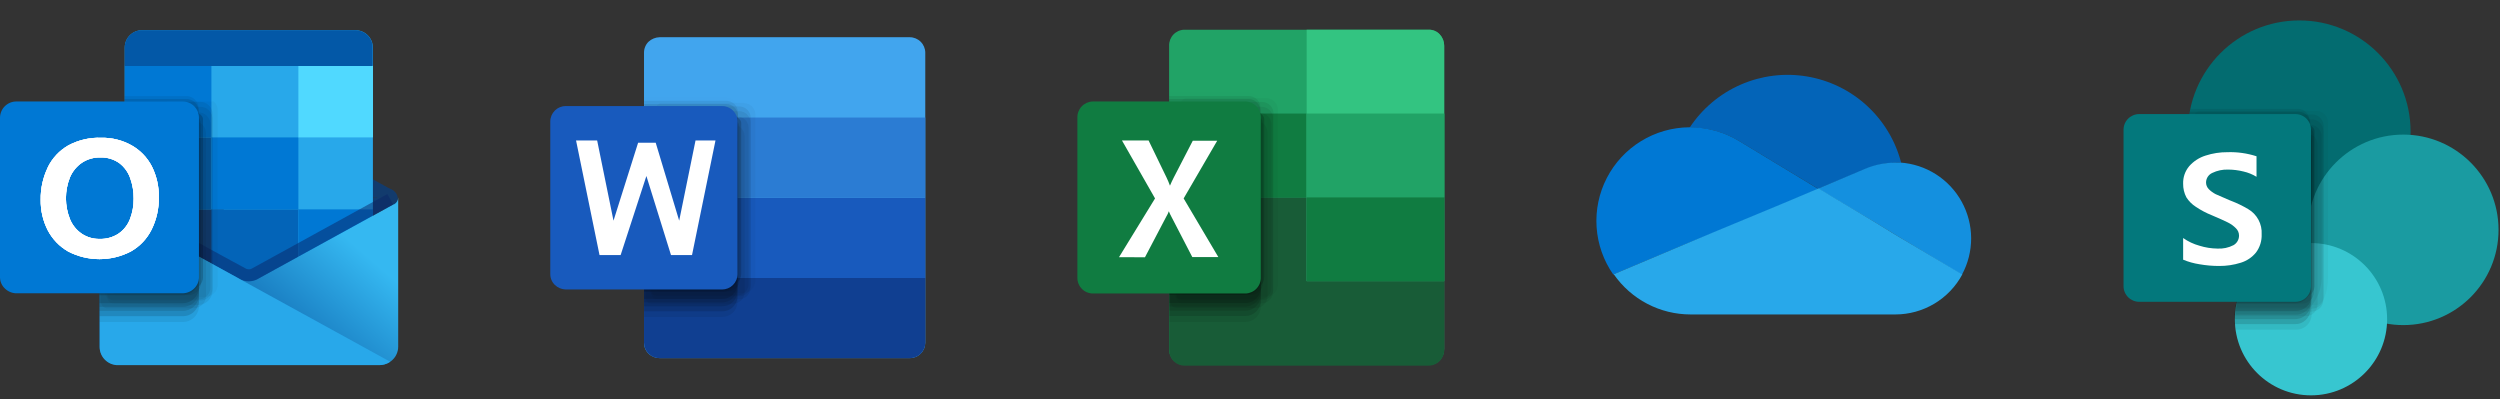 <svg width="263" height="42" viewBox="0 0 263 42" fill="none" xmlns="http://www.w3.org/2000/svg">
<rect x="0" y="0" width="263" height="42" fill="#333333" stroke="none"/>
<path d="M40.76 22.025C41.362 22.025 41.85 21.537 41.85 20.935C41.85 20.333 41.362 19.845 40.76 19.845C40.158 19.845 39.67 20.333 39.67 20.935C39.67 21.537 40.158 22.025 40.76 22.025Z" fill="#123B6D"/>
<path d="M11.34 22.075C12.063 22.075 12.65 21.488 12.65 20.765C12.65 20.041 12.063 19.455 11.34 19.455C10.616 19.455 10.03 20.041 10.03 20.765C10.03 21.488 10.616 22.075 11.34 22.075Z" fill="#123B6D"/>
<path d="M26.16 20.765H10.9V21.495L25.1 29.295L25.29 29.395C25.561 29.526 25.859 29.594 26.16 29.594C26.461 29.594 26.759 29.526 27.03 29.395L27.22 29.295L41.42 21.495V20.765H26.16Z" fill="#123B6D"/>
<path d="M26.16 20.765H10.9V20.035L25.1 12.235L25.29 12.135C25.561 12.004 25.859 11.936 26.16 11.936C26.461 11.936 26.759 12.004 27.03 12.135L27.22 12.235L41.36 20.045V20.765H26.16Z" fill="#123B6D"/>
<path d="M37.39 3.175H14.96C13.944 3.175 13.12 3.999 13.12 5.015V33.945C13.12 34.961 13.944 35.785 14.96 35.785H37.39C38.406 35.785 39.23 34.961 39.23 33.945V5.015C39.23 3.999 38.406 3.175 37.39 3.175Z" fill="#28A8EA"/>
<path d="M13.12 22.025H23.54V29.885H13.12V22.025Z" fill="#14447D"/>
<path d="M22.24 22.025H31.39V29.885H22.24V22.025Z" fill="#0364B8"/>
<path d="M13.12 14.455H22.24V22.025H13.12V14.455Z" fill="#0664B2"/>
<path d="M31.39 22.025H39.24V29.885H31.39V22.025ZM22.24 14.455H31.39V22.025H22.24V14.455ZM13.12 6.895H22.24V14.455H13.12V6.895Z" fill="#0078D4"/>
<path d="M31.39 6.895H39.24V14.455H31.39V6.895Z" fill="#50D9FF"/>
<path d="M14.96 3.175H37.36C37.844 3.176 38.309 3.362 38.66 3.695C38.829 3.857 38.964 4.051 39.057 4.265C39.149 4.48 39.198 4.711 39.2 4.945V6.945H13.12V4.945C13.131 4.467 13.33 4.012 13.675 3.68C14.02 3.349 14.482 3.167 14.96 3.175Z" fill="#0358A7"/>
<path d="M41.42 21.495L27.22 29.285C27.16 29.328 27.097 29.364 27.03 29.395C26.759 29.526 26.462 29.594 26.16 29.594C25.859 29.594 25.561 29.526 25.29 29.395C25.224 29.364 25.16 29.328 25.1 29.285L10.92 21.495C10.79 21.423 10.681 21.317 10.605 21.189C10.529 21.061 10.49 20.914 10.49 20.765V36.495C10.494 36.752 10.549 37.005 10.652 37.239C10.756 37.474 10.905 37.686 11.091 37.862C11.278 38.038 11.498 38.175 11.738 38.265C11.978 38.355 12.234 38.396 12.49 38.385H39.89C40.147 38.396 40.402 38.355 40.643 38.265C40.883 38.175 41.103 38.038 41.289 37.862C41.476 37.686 41.625 37.474 41.728 37.239C41.831 37.005 41.886 36.752 41.89 36.495V20.765C41.891 20.914 41.851 21.061 41.775 21.189C41.7 21.317 41.591 21.423 41.46 21.495H41.42Z" fill="url(#paint0_linear_113_653)"/>
<path opacity="0.5" d="M26.16 29.595C25.859 29.595 25.561 29.526 25.29 29.395L10.99 21.545L11.63 20.445C11.63 20.445 25.63 28.165 25.9 28.275C25.987 28.312 26.081 28.331 26.175 28.331C26.27 28.331 26.363 28.312 26.45 28.275L40.75 20.415L41.36 21.495L27.03 29.395C26.759 29.526 26.462 29.595 26.16 29.595Z" fill="#0A2767"/>
<path d="M12.43 38.415H39.89C40.304 38.414 40.708 38.288 41.05 38.055L25.29 29.395C25.223 29.364 25.16 29.328 25.1 29.285L10.92 21.495L10.48 21.255V36.495C10.48 36.75 10.531 37.002 10.629 37.237C10.727 37.472 10.871 37.685 11.053 37.863C11.234 38.042 11.45 38.183 11.686 38.278C11.922 38.372 12.175 38.419 12.43 38.415Z" fill="#28A8EA"/>
<g opacity="0.67">
<path opacity="0.05" d="M22.49 10.675H11.9C11.849 10.76 11.822 10.856 11.82 10.955V30.585C11.825 30.757 11.897 30.919 12.02 31.039C12.143 31.158 12.308 31.225 12.48 31.225H21.59C21.759 31.228 21.927 31.197 22.085 31.134C22.243 31.072 22.386 30.979 22.508 30.861C22.63 30.744 22.727 30.603 22.794 30.447C22.861 30.292 22.897 30.124 22.9 29.955V11.585C22.899 11.413 22.862 11.243 22.791 11.087C22.721 10.93 22.618 10.79 22.49 10.675Z" fill="black"/>
<path opacity="0.1" d="M19.19 13.635H10.47V33.875H19.19C19.637 33.889 20.071 33.725 20.397 33.419C20.723 33.114 20.915 32.692 20.93 32.245V15.245C20.909 14.802 20.715 14.385 20.39 14.084C20.064 13.783 19.634 13.621 19.19 13.635Z" fill="black"/>
<path opacity="0.2" d="M19.19 12.495H10.47V32.705H19.19C19.635 32.719 20.067 32.556 20.393 32.253C20.719 31.949 20.912 31.53 20.93 31.085V14.085C20.904 13.646 20.708 13.234 20.383 12.937C20.058 12.64 19.63 12.481 19.19 12.495Z" fill="black"/>
<path opacity="0.1" d="M21.07 10.715H11.96C11.789 10.712 11.624 10.777 11.501 10.895C11.377 11.013 11.305 11.174 11.3 11.345V30.985C11.305 31.156 11.377 31.317 11.501 31.435C11.624 31.553 11.789 31.618 11.96 31.615H21.07C21.407 31.615 21.73 31.483 21.971 31.248C22.213 31.012 22.352 30.692 22.36 30.355V11.975C22.352 11.638 22.213 11.318 21.971 11.082C21.73 10.847 21.407 10.715 21.07 10.715Z" fill="black"/>
<path opacity="0.1" d="M21.05 11.235H11.94C11.769 11.232 11.604 11.297 11.481 11.415C11.357 11.533 11.285 11.694 11.28 11.865V31.305C11.285 31.476 11.357 31.637 11.481 31.755C11.604 31.873 11.769 31.938 11.94 31.935L20.94 32.085C21.304 32.054 21.646 31.895 21.906 31.638C22.165 31.38 22.326 31.039 22.36 30.675V12.495C22.352 12.155 22.21 11.831 21.964 11.595C21.719 11.359 21.39 11.23 21.05 11.235Z" fill="black"/>
<path opacity="0.01" d="M10.47 10.675V26.235H10.36V28.815C10.361 28.899 10.379 28.982 10.412 29.059C10.446 29.136 10.494 29.206 10.554 29.265C10.615 29.323 10.686 29.369 10.764 29.4C10.842 29.431 10.926 29.446 11.01 29.445L18.25 28.165C18.97 28.165 20.91 27.565 20.91 26.865V11.015C20.902 10.899 20.878 10.785 20.84 10.675H10.47Z" fill="black"/>
<path opacity="0.2" d="M19.19 13.025H10.47V33.265H19.19C19.637 33.279 20.071 33.115 20.397 32.809C20.723 32.504 20.915 32.082 20.93 31.635V14.635C20.909 14.192 20.715 13.775 20.39 13.474C20.064 13.173 19.634 13.011 19.19 13.025Z" fill="black"/>
<path opacity="0.3" d="M19.19 11.245H10.47V31.065H19.19C19.636 31.076 20.068 30.911 20.394 30.606C20.719 30.301 20.912 29.881 20.93 29.435V12.875C20.912 12.429 20.719 12.009 20.394 11.704C20.068 11.399 19.636 11.234 19.19 11.245Z" fill="black"/>
<path opacity="0.3" d="M19.19 11.245H10.47V30.965H19.19C19.637 30.979 20.071 30.815 20.397 30.509C20.723 30.204 20.915 29.782 20.93 29.335V12.875C20.912 12.429 20.719 12.009 20.394 11.704C20.068 11.399 19.636 11.234 19.19 11.245Z" fill="black"/>
<path opacity="0.3" d="M19.19 11.655H10.47V31.895H19.19C19.636 31.906 20.068 31.741 20.394 31.436C20.719 31.131 20.912 30.711 20.93 30.265V13.265C20.909 12.822 20.715 12.405 20.39 12.104C20.064 11.803 19.634 11.641 19.19 11.655Z" fill="black"/>
<path opacity="0.2" d="M19.19 12.035H10.47V32.275H19.19C19.637 32.288 20.071 32.125 20.397 31.819C20.723 31.514 20.915 31.092 20.93 30.645V13.645C20.909 13.202 20.715 12.785 20.39 12.484C20.064 12.183 19.634 12.021 19.19 12.035Z" fill="black"/>
<path opacity="0.1" d="M20.83 11.815H11.72C11.636 11.814 11.552 11.829 11.474 11.86C11.396 11.891 11.325 11.937 11.264 11.995C11.204 12.054 11.156 12.124 11.122 12.201C11.089 12.278 11.071 12.361 11.07 12.445V30.885C11.071 30.969 11.089 31.052 11.122 31.129C11.156 31.206 11.204 31.276 11.264 31.335C11.325 31.393 11.396 31.439 11.474 31.47C11.552 31.501 11.636 31.516 11.72 31.515H20.83C20.999 31.519 21.167 31.489 21.324 31.428C21.482 31.367 21.625 31.275 21.747 31.158C21.869 31.041 21.966 30.901 22.034 30.746C22.101 30.591 22.137 30.424 22.14 30.255V13.075C22.132 12.735 21.99 12.411 21.744 12.175C21.499 11.939 21.17 11.81 20.83 11.815Z" fill="black"/>
<path opacity="0.2" d="M19.83 11.815H10.71C10.628 11.816 10.546 11.833 10.47 11.865V31.055C10.55 31.07 10.631 31.07 10.71 31.055H19.83C19.998 31.058 20.165 31.027 20.322 30.965C20.478 30.903 20.62 30.811 20.741 30.694C20.862 30.577 20.958 30.438 21.025 30.283C21.092 30.129 21.128 29.963 21.13 29.795V13.075C21.128 12.907 21.092 12.741 21.025 12.587C20.958 12.432 20.862 12.293 20.741 12.176C20.62 12.059 20.478 11.967 20.322 11.905C20.165 11.843 19.998 11.812 19.83 11.815Z" fill="black"/>
<path opacity="0.3" d="M17.54 10.725H10.9C10.816 10.724 10.732 10.739 10.654 10.77C10.576 10.801 10.505 10.847 10.444 10.905C10.384 10.964 10.336 11.034 10.303 11.111C10.269 11.188 10.251 11.271 10.25 11.355V29.795C10.251 29.879 10.269 29.962 10.303 30.039C10.336 30.116 10.384 30.186 10.444 30.245C10.505 30.303 10.576 30.349 10.654 30.38C10.732 30.411 10.816 30.426 10.9 30.425H20.02C20.191 30.433 20.363 30.407 20.524 30.347C20.685 30.288 20.832 30.197 20.957 30.079C21.082 29.961 21.182 29.82 21.251 29.663C21.32 29.506 21.358 29.337 21.36 29.165V12.545C21.36 11.795 19.59 11.385 19.36 11.165C18.797 10.876 18.173 10.726 17.54 10.725Z" fill="black"/>
<path opacity="0.1" d="M20.36 12.725H11.28C11.196 12.724 11.112 12.739 11.034 12.77C10.956 12.801 10.885 12.847 10.824 12.905C10.764 12.964 10.716 13.034 10.682 13.111C10.649 13.188 10.631 13.271 10.63 13.355V31.795C10.631 31.879 10.649 31.962 10.682 32.039C10.716 32.116 10.764 32.186 10.824 32.245C10.885 32.303 10.956 32.349 11.034 32.38C11.112 32.411 11.196 32.426 11.28 32.425H20.36C20.7 32.43 21.029 32.301 21.274 32.065C21.52 31.829 21.662 31.505 21.67 31.165V13.985C21.662 13.645 21.52 13.321 21.274 13.085C21.029 12.849 20.7 12.72 20.36 12.725Z" fill="black"/>
<path opacity="0.1" d="M19.58 10.105H13.08V15.715H10.47V26.585H10.36V29.175C10.361 29.259 10.379 29.342 10.412 29.419C10.446 29.496 10.494 29.566 10.554 29.625C10.615 29.683 10.686 29.729 10.764 29.76C10.842 29.791 10.926 29.806 11.01 29.805L18.23 28.495C18.95 28.495 20.89 27.885 20.89 27.195V11.365C20.882 11.025 20.74 10.701 20.494 10.465C20.249 10.229 19.92 10.1 19.58 10.105Z" fill="black"/>
<path opacity="0.15" d="M19.58 10.415H13.08V15.715H10.47V26.905H10.36V29.495C10.361 29.579 10.379 29.662 10.412 29.739C10.446 29.816 10.494 29.886 10.554 29.945C10.615 30.003 10.686 30.049 10.764 30.08C10.842 30.111 10.926 30.126 11.01 30.125L18.25 28.845C18.97 28.845 20.91 28.245 20.91 27.545V11.685C20.907 11.514 20.871 11.345 20.802 11.188C20.734 11.031 20.635 10.89 20.511 10.771C20.387 10.653 20.241 10.561 20.081 10.5C19.921 10.438 19.751 10.41 19.58 10.415Z" fill="black"/>
</g>
<path d="M1.75 10.675H19.19C19.415 10.671 19.638 10.711 19.847 10.794C20.056 10.876 20.246 10.999 20.408 11.155C20.57 11.311 20.699 11.497 20.788 11.703C20.878 11.909 20.926 12.13 20.93 12.355V29.175C20.93 29.396 20.885 29.615 20.797 29.818C20.709 30.021 20.581 30.204 20.42 30.355C20.09 30.675 19.649 30.854 19.19 30.855H1.75C1.29 30.856 0.848 30.677 0.52 30.355C0.358 30.204 0.228 30.021 0.138 29.819C0.049 29.616 0.002 29.397 0 29.175V12.355C0.011 11.901 0.2 11.469 0.528 11.154C0.856 10.839 1.296 10.667 1.75 10.675Z" fill="#0078D4"/>
<path d="M5.02 17.615C5.494 16.642 6.25 15.833 7.19 15.295C8.252 14.727 9.446 14.451 10.65 14.495C11.769 14.471 12.874 14.747 13.85 15.295C14.755 15.808 15.491 16.572 15.97 17.495C16.476 18.506 16.73 19.625 16.71 20.755C16.73 21.937 16.466 23.107 15.94 24.165C15.458 25.129 14.699 25.926 13.76 26.455C12.742 26.984 11.612 27.259 10.465 27.259C9.318 27.259 8.188 26.984 7.17 26.455C6.26 25.934 5.517 25.164 5.03 24.235C4.519 23.24 4.262 22.134 4.28 21.015C4.26 19.846 4.513 18.689 5.02 17.635V17.615ZM7.36 23.055C7.611 23.669 8.034 24.197 8.58 24.575C9.142 24.957 9.81 25.153 10.49 25.135C11.2 25.159 11.899 24.96 12.49 24.565C13.031 24.186 13.445 23.653 13.68 23.035C13.94 22.355 14.069 21.633 14.06 20.905C14.07 20.169 13.948 19.438 13.7 18.745C13.483 18.118 13.087 17.568 12.56 17.165C11.977 16.751 11.274 16.54 10.56 16.565C9.868 16.545 9.186 16.741 8.61 17.125C8.056 17.506 7.623 18.037 7.36 18.655C6.795 20.067 6.795 21.643 7.36 23.055Z" fill="white"/>
<path opacity="0.4" d="M5.02 17.615C5.494 16.642 6.25 15.833 7.19 15.295C8.252 14.727 9.446 14.451 10.65 14.495C11.769 14.471 12.874 14.747 13.85 15.295C14.755 15.808 15.491 16.572 15.97 17.495C16.476 18.506 16.73 19.625 16.71 20.755C16.73 21.937 16.466 23.107 15.94 24.165C15.458 25.129 14.699 25.926 13.76 26.455C12.742 26.984 11.612 27.259 10.465 27.259C9.318 27.259 8.188 26.984 7.17 26.455C6.26 25.934 5.517 25.164 5.03 24.235C4.519 23.24 4.262 22.134 4.28 21.015C4.26 19.846 4.513 18.689 5.02 17.635V17.615ZM7.36 23.055C7.611 23.669 8.034 24.197 8.58 24.575C9.142 24.957 9.81 25.153 10.49 25.135C11.2 25.159 11.899 24.96 12.49 24.565C13.031 24.186 13.445 23.653 13.68 23.035C13.94 22.355 14.069 21.633 14.06 20.905C14.07 20.169 13.948 19.438 13.7 18.745C13.483 18.118 13.087 17.568 12.56 17.165C11.977 16.751 11.274 16.54 10.56 16.565C9.868 16.545 9.186 16.741 8.61 17.125C8.056 17.506 7.623 18.037 7.36 18.655C6.795 20.067 6.795 21.643 7.36 23.055Z" fill="white"/>
<path d="M5.02 17.615C5.494 16.642 6.25 15.833 7.19 15.295C8.252 14.727 9.446 14.451 10.65 14.495C11.769 14.471 12.874 14.747 13.85 15.295C14.755 15.808 15.491 16.572 15.97 17.495C16.476 18.506 16.73 19.625 16.71 20.755C16.73 21.937 16.466 23.107 15.94 24.165C15.458 25.129 14.699 25.926 13.76 26.455C12.742 26.984 11.612 27.259 10.465 27.259C9.318 27.259 8.188 26.984 7.17 26.455C6.26 25.934 5.517 25.164 5.03 24.235C4.519 23.24 4.262 22.134 4.28 21.015C4.26 19.846 4.513 18.689 5.02 17.635V17.615ZM7.36 23.055C7.611 23.669 8.034 24.197 8.58 24.575C9.142 24.957 9.81 25.153 10.49 25.135C11.2 25.159 11.899 24.96 12.49 24.565C13.031 24.186 13.445 23.653 13.68 23.035C13.94 22.355 14.069 21.633 14.06 20.905C14.07 20.169 13.948 19.438 13.7 18.745C13.483 18.118 13.087 17.568 12.56 17.165C11.977 16.751 11.274 16.54 10.56 16.565C9.868 16.545 9.186 16.741 8.61 17.125C8.056 17.506 7.623 18.037 7.36 18.655C6.795 20.067 6.795 21.643 7.36 23.055Z" fill="url(#paint1_linear_113_653)"/>
<path d="M5.02 17.615C5.494 16.642 6.25 15.833 7.19 15.295C8.252 14.727 9.446 14.451 10.65 14.495C11.769 14.471 12.874 14.747 13.85 15.295C14.755 15.808 15.491 16.572 15.97 17.495C16.476 18.506 16.73 19.625 16.71 20.755C16.73 21.937 16.466 23.107 15.94 24.165C15.458 25.129 14.699 25.926 13.76 26.455C12.742 26.984 11.612 27.259 10.465 27.259C9.318 27.259 8.188 26.984 7.17 26.455C6.26 25.934 5.517 25.164 5.03 24.235C4.519 23.24 4.262 22.134 4.28 21.015C4.26 19.846 4.513 18.689 5.02 17.635V17.615ZM7.36 23.055C7.611 23.669 8.034 24.197 8.58 24.575C9.142 24.957 9.81 25.153 10.49 25.135C11.2 25.159 11.899 24.96 12.49 24.565C13.031 24.186 13.445 23.653 13.68 23.035C13.94 22.355 14.069 21.633 14.06 20.905C14.07 20.169 13.948 19.438 13.7 18.745C13.483 18.118 13.087 17.568 12.56 17.165C11.977 16.751 11.274 16.54 10.56 16.565C9.868 16.545 9.186 16.741 8.61 17.125C8.056 17.506 7.623 18.037 7.36 18.655C6.795 20.067 6.795 21.643 7.36 23.055Z" fill="url(#paint2_linear_113_653)"/>
<path d="M69.4 3.915H95.69C96.123 3.912 96.54 4.081 96.849 4.385C97.158 4.688 97.335 5.102 97.34 5.535V36.065C97.337 36.279 97.293 36.49 97.208 36.687C97.124 36.884 97.002 37.062 96.849 37.212C96.695 37.361 96.514 37.479 96.315 37.559C96.117 37.638 95.904 37.678 95.69 37.675H69.4C68.964 37.674 68.545 37.506 68.23 37.205C68.077 37.057 67.956 36.88 67.874 36.684C67.791 36.488 67.749 36.278 67.75 36.065V5.535C67.749 5.321 67.791 5.109 67.874 4.911C67.956 4.714 68.077 4.535 68.23 4.385C68.551 4.092 68.966 3.925 69.4 3.915Z" fill="#41A5EE"/>
<path d="M97.34 29.245H67.75V36.065C67.753 36.279 67.797 36.49 67.882 36.687C67.966 36.884 68.088 37.062 68.242 37.212C68.395 37.361 68.576 37.479 68.775 37.559C68.974 37.638 69.186 37.678 69.4 37.675H95.69C95.904 37.678 96.117 37.638 96.315 37.559C96.514 37.479 96.695 37.361 96.849 37.212C97.002 37.062 97.124 36.884 97.208 36.687C97.293 36.49 97.337 36.279 97.34 36.065V29.245Z" fill="#103F91"/>
<path d="M67.75 20.805H97.34V29.245H67.75V20.805Z" fill="#185ABD"/>
<path d="M67.75 12.365H97.34V20.805H67.75V12.365Z" fill="#2B7CD3"/>
<g opacity="0.67">
<path opacity="0.05" d="M78.24 10.815H69.66C69.58 10.814 69.5 10.828 69.426 10.858C69.351 10.887 69.283 10.931 69.226 10.986C69.168 11.042 69.122 11.109 69.09 11.182C69.058 11.256 69.041 11.335 69.04 11.415V30.205C69.048 30.365 69.116 30.516 69.231 30.628C69.346 30.739 69.5 30.803 69.66 30.805H78.24C78.562 30.805 78.871 30.678 79.099 30.451C79.328 30.224 79.457 29.917 79.46 29.595V12.065C79.461 11.905 79.431 11.746 79.37 11.598C79.309 11.45 79.219 11.316 79.105 11.203C78.991 11.09 78.856 11.001 78.708 10.941C78.559 10.882 78.4 10.852 78.24 10.855V10.815Z" fill="black"/>
<path opacity="0.1" d="M75.95 13.985H67.75V33.345H75.95C76.374 33.353 76.783 33.194 77.09 32.902C77.397 32.61 77.577 32.209 77.59 31.785V15.495C77.567 15.079 77.382 14.689 77.076 14.407C76.77 14.125 76.366 13.974 75.95 13.985Z" fill="black"/>
<path opacity="0.2" d="M75.95 12.875H67.75V32.225H75.95C76.374 32.233 76.783 32.074 77.09 31.782C77.397 31.49 77.577 31.088 77.59 30.665V14.425C77.577 14.002 77.397 13.602 77.09 13.312C76.782 13.021 76.373 12.864 75.95 12.875Z" fill="black"/>
<path opacity="0.1" d="M77.75 11.195H69.17C69.09 11.194 69.011 11.208 68.937 11.238C68.863 11.267 68.796 11.311 68.739 11.367C68.683 11.423 68.638 11.49 68.607 11.563C68.576 11.636 68.56 11.715 68.56 11.795V30.575C68.56 30.655 68.576 30.733 68.607 30.807C68.638 30.88 68.683 30.947 68.739 31.003C68.796 31.059 68.863 31.103 68.937 31.132C69.011 31.162 69.09 31.176 69.17 31.175H77.75C78.072 31.178 78.382 31.053 78.612 30.828C78.843 30.604 78.975 30.297 78.98 29.975V12.395C78.975 12.073 78.843 11.766 78.612 11.542C78.382 11.317 78.072 11.192 77.75 11.195Z" fill="black"/>
<path opacity="0.1" d="M77.72 11.695H69.15C69.07 11.694 68.991 11.708 68.916 11.738C68.841 11.767 68.774 11.811 68.716 11.867C68.658 11.922 68.612 11.989 68.581 12.062C68.549 12.136 68.532 12.215 68.53 12.295V30.885C68.53 30.965 68.546 31.045 68.578 31.119C68.609 31.193 68.655 31.261 68.713 31.317C68.771 31.372 68.839 31.416 68.915 31.445C68.99 31.474 69.07 31.488 69.15 31.485H77.72C77.881 31.489 78.041 31.461 78.19 31.402C78.34 31.344 78.476 31.256 78.592 31.145C78.707 31.033 78.799 30.9 78.862 30.752C78.926 30.604 78.959 30.446 78.96 30.285V12.895C78.958 12.735 78.924 12.577 78.86 12.43C78.796 12.283 78.704 12.149 78.589 12.038C78.474 11.927 78.338 11.839 78.189 11.78C78.04 11.721 77.88 11.692 77.72 11.695Z" fill="black"/>
<path opacity="0.01" d="M76.34 10.275H67.77V26.065H67.65V28.535C67.65 28.615 67.666 28.693 67.697 28.767C67.727 28.84 67.772 28.907 67.829 28.963C67.886 29.019 67.953 29.063 68.027 29.092C68.101 29.122 68.18 29.136 68.26 29.135L75.12 27.905C75.8 27.905 77.63 27.335 77.63 26.665V11.475C77.629 11.313 77.595 11.154 77.531 11.006C77.467 10.857 77.374 10.723 77.258 10.611C77.141 10.5 77.004 10.412 76.853 10.354C76.702 10.297 76.541 10.27 76.38 10.275H76.34Z" fill="black"/>
<path opacity="0.2" d="M75.95 13.405H67.75V32.755H75.95C76.373 32.766 76.782 32.609 77.09 32.318C77.397 32.028 77.577 31.628 77.59 31.205V14.955C77.577 14.532 77.397 14.132 77.09 13.842C76.782 13.551 76.373 13.394 75.95 13.405Z" fill="black"/>
<path opacity="0.3" d="M75.95 11.705H67.75V30.705H75.95C76.168 30.713 76.386 30.677 76.59 30.597C76.794 30.518 76.98 30.398 77.135 30.244C77.291 30.091 77.413 29.907 77.495 29.704C77.576 29.501 77.616 29.284 77.61 29.065V13.255C77.604 13.044 77.555 12.836 77.468 12.644C77.381 12.452 77.257 12.278 77.103 12.134C76.948 11.99 76.767 11.878 76.569 11.804C76.371 11.731 76.161 11.697 75.95 11.705Z" fill="black"/>
<path opacity="0.3" d="M75.95 11.705H67.75V30.575H75.95C76.369 30.589 76.776 30.439 77.086 30.157C77.396 29.875 77.584 29.483 77.61 29.065V13.255C77.604 13.044 77.555 12.836 77.468 12.644C77.381 12.452 77.257 12.278 77.103 12.134C76.948 11.99 76.767 11.878 76.569 11.804C76.371 11.731 76.161 11.697 75.95 11.705Z" fill="black"/>
<path opacity="0.3" d="M75.95 12.065H67.75V31.445H75.95C76.373 31.456 76.782 31.299 77.09 31.008C77.397 30.718 77.577 30.318 77.59 29.895V13.645C77.587 13.433 77.543 13.224 77.459 13.03C77.375 12.835 77.253 12.659 77.1 12.512C76.948 12.365 76.767 12.25 76.57 12.173C76.373 12.096 76.162 12.06 75.95 12.065Z" fill="black"/>
<path opacity="0.2" d="M75.95 12.455H67.75V31.815H75.95C76.374 31.823 76.783 31.664 77.09 31.372C77.397 31.08 77.577 30.678 77.59 30.255V14.065C77.591 13.851 77.55 13.638 77.467 13.44C77.385 13.242 77.264 13.063 77.111 12.913C76.958 12.762 76.776 12.645 76.577 12.566C76.377 12.487 76.164 12.45 75.95 12.455Z" fill="black"/>
<path opacity="0.1" d="M77.53 12.245H68.95C68.87 12.244 68.79 12.258 68.716 12.287C68.641 12.317 68.573 12.361 68.516 12.416C68.458 12.472 68.412 12.539 68.38 12.612C68.348 12.686 68.331 12.765 68.33 12.845V30.485C68.331 30.565 68.348 30.644 68.38 30.718C68.412 30.791 68.458 30.858 68.516 30.913C68.573 30.969 68.641 31.013 68.716 31.042C68.79 31.072 68.87 31.086 68.95 31.085H77.53C77.69 31.086 77.848 31.056 77.996 30.996C78.144 30.936 78.279 30.847 78.392 30.734C78.506 30.622 78.596 30.488 78.657 30.34C78.718 30.193 78.75 30.035 78.75 29.875V13.455C78.747 13.133 78.618 12.825 78.389 12.599C78.161 12.372 77.852 12.245 77.53 12.245Z" fill="black"/>
<path opacity="0.2" d="M76.57 12.245H68C67.924 12.23 67.846 12.23 67.77 12.245V30.665C67.846 30.675 67.924 30.675 68 30.665H76.57C76.73 30.666 76.889 30.636 77.038 30.576C77.186 30.516 77.321 30.427 77.436 30.315C77.55 30.202 77.641 30.069 77.703 29.921C77.766 29.774 77.799 29.615 77.8 29.455V13.455C77.799 13.295 77.766 13.136 77.703 12.989C77.641 12.841 77.55 12.708 77.436 12.595C77.321 12.483 77.186 12.394 77.038 12.334C76.889 12.274 76.73 12.244 76.57 12.245Z" fill="black"/>
<path opacity="0.3" d="M74.41 11.205H68.18C68.019 11.205 67.864 11.267 67.749 11.379C67.633 11.491 67.565 11.644 67.56 11.805V29.435C67.561 29.515 67.578 29.594 67.61 29.668C67.642 29.741 67.688 29.808 67.746 29.863C67.803 29.919 67.871 29.963 67.946 29.992C68.02 30.022 68.1 30.036 68.18 30.035H76.75C77.072 30.038 77.382 29.913 77.612 29.688C77.843 29.463 77.975 29.157 77.98 28.835V12.945C77.98 12.225 76.32 11.845 76.13 11.625C75.598 11.351 75.008 11.208 74.41 11.205Z" fill="black"/>
<path opacity="0.1" d="M77.11 13.115H68.54C68.379 13.115 68.224 13.177 68.108 13.289C67.993 13.401 67.925 13.554 67.92 13.715V31.355C67.925 31.516 67.993 31.669 68.108 31.78C68.224 31.892 68.379 31.955 68.54 31.955H77.11C77.27 31.956 77.429 31.926 77.578 31.866C77.726 31.806 77.861 31.717 77.975 31.605C78.09 31.492 78.181 31.359 78.243 31.211C78.306 31.064 78.339 30.905 78.34 30.745V14.325C78.337 14.003 78.208 13.695 77.979 13.469C77.751 13.242 77.442 13.115 77.12 13.115H77.11Z" fill="black"/>
<path opacity="0.1" d="M76.34 10.605H67.77V26.375H67.65V28.845C67.65 28.925 67.666 29.003 67.697 29.077C67.727 29.15 67.772 29.217 67.829 29.273C67.886 29.329 67.953 29.373 68.027 29.402C68.101 29.432 68.18 29.446 68.26 29.445L75.12 28.225C75.8 28.225 77.63 27.645 77.63 26.975V11.795C77.619 11.47 77.481 11.163 77.245 10.94C77.009 10.717 76.695 10.597 76.37 10.605H76.34Z" fill="black"/>
<path opacity="0.15" d="M76.34 10.945H67.77V26.675H67.65V29.145C67.65 29.225 67.666 29.303 67.697 29.377C67.727 29.45 67.772 29.517 67.829 29.573C67.886 29.629 67.953 29.673 68.027 29.702C68.101 29.732 68.18 29.746 68.26 29.745L75.12 28.525C75.8 28.525 77.63 27.945 77.63 27.275V12.115C77.624 11.954 77.585 11.796 77.517 11.649C77.449 11.503 77.353 11.372 77.234 11.263C77.115 11.154 76.975 11.07 76.824 11.015C76.672 10.961 76.511 10.937 76.35 10.945H76.34Z" fill="black"/>
</g>
<path d="M59.53 11.155H75.95C76.381 11.152 76.795 11.32 77.102 11.622C77.409 11.923 77.585 12.334 77.59 12.765V28.835C77.589 29.049 77.545 29.261 77.462 29.458C77.379 29.655 77.258 29.834 77.106 29.985C76.953 30.135 76.773 30.254 76.575 30.335C76.376 30.415 76.164 30.456 75.95 30.455H59.53C59.097 30.446 58.683 30.275 58.37 29.975C58.218 29.827 58.096 29.65 58.014 29.454C57.931 29.258 57.889 29.047 57.89 28.835V12.755C57.898 12.326 58.075 11.918 58.382 11.618C58.689 11.319 59.101 11.152 59.53 11.155Z" fill="#185ABD"/>
<path d="M72.8 26.835H70.59L68 18.515L65.29 26.835H63.07L60.6 14.775H62.82L64.54 23.215L67.13 15.015H68.98L71.45 23.215L73.17 14.775H75.27L72.8 26.835Z" fill="white"/>
<path d="M132.86 5.565H145.53V29.815H132.86V5.565ZM129.43 10.875L125.67 18.395L129.53 26.045L125.23 25.785L123.42 21.545L121.7 25.545L117.78 25.325L121.23 18.475L117.99 11.615L121.99 11.375L123.51 15.285L125.29 11.185L129.43 10.875Z" fill="white"/>
<path d="M124.59 3.125H150.32C150.534 3.124 150.745 3.167 150.941 3.251C151.138 3.335 151.314 3.459 151.46 3.615C151.762 3.938 151.929 4.363 151.93 4.805V36.705C151.929 37.147 151.762 37.572 151.46 37.895C151.314 38.051 151.138 38.175 150.941 38.259C150.745 38.343 150.534 38.386 150.32 38.385H124.59C124.375 38.381 124.163 38.335 123.966 38.249C123.769 38.162 123.591 38.038 123.443 37.883C123.294 37.728 123.178 37.545 123.1 37.344C123.022 37.144 122.985 36.93 122.99 36.715V4.805C122.979 4.372 123.141 3.952 123.439 3.637C123.737 3.322 124.147 3.138 124.58 3.125H124.59Z" fill="#21A366"/>
<path d="M122.99 20.755V36.755C122.98 36.97 123.011 37.185 123.084 37.387C123.157 37.59 123.269 37.776 123.414 37.935C123.559 38.094 123.734 38.223 123.929 38.314C124.124 38.405 124.335 38.456 124.55 38.465H150.32C150.537 38.461 150.75 38.414 150.948 38.328C151.146 38.241 151.325 38.116 151.475 37.96C151.625 37.804 151.742 37.62 151.82 37.418C151.898 37.216 151.936 37.001 151.93 36.785V20.785L122.99 20.755Z" fill="#185C37"/>
<path d="M122.99 11.945H151.93V20.765H122.99V11.945Z" fill="#107C41"/>
<path d="M150.32 3.125H137.46V29.575H151.93V4.805C151.93 4.363 151.762 3.938 151.46 3.615C151.314 3.459 151.138 3.335 150.942 3.251C150.745 3.167 150.534 3.124 150.32 3.125Z" fill="#33C481"/>
<path d="M137.46 11.945H151.94V20.765H137.46V11.945Z" fill="#21A366"/>
<path d="M137.46 20.755H151.94V29.575H137.46V20.755Z" fill="#107C41"/>
<g opacity="0.67">
<path opacity="0.05" d="M133.231 10.325H124.821C124.658 10.33 124.504 10.399 124.391 10.517C124.279 10.635 124.218 10.792 124.221 10.955V30.565C124.218 30.646 124.231 30.728 124.26 30.804C124.289 30.88 124.332 30.95 124.388 31.009C124.444 31.069 124.511 31.117 124.585 31.15C124.659 31.184 124.739 31.202 124.821 31.205H133.231C133.392 31.201 133.551 31.165 133.699 31.1C133.847 31.035 133.98 30.941 134.092 30.824C134.203 30.707 134.29 30.569 134.348 30.418C134.407 30.267 134.435 30.107 134.431 29.945V11.585C134.435 11.424 134.407 11.263 134.348 11.112C134.29 10.961 134.203 10.823 134.092 10.706C133.98 10.589 133.847 10.495 133.699 10.43C133.551 10.365 133.392 10.329 133.231 10.325Z" fill="black"/>
<path opacity="0.1" d="M131.021 13.635H123.021V33.875H131.021C131.451 33.872 131.863 33.7 132.167 33.394C132.47 33.089 132.641 32.676 132.641 32.245V15.245C132.635 14.818 132.463 14.41 132.16 14.109C131.857 13.808 131.448 13.638 131.021 13.635Z" fill="black"/>
<path opacity="0.2" d="M131.021 12.465H123.021V32.685H131.021C131.449 32.682 131.86 32.511 132.163 32.208C132.466 31.904 132.638 31.494 132.641 31.065V14.065C132.633 13.64 132.459 13.234 132.156 12.935C131.854 12.636 131.446 12.468 131.021 12.465Z" fill="black"/>
<path opacity="0.1" d="M132.761 10.725H124.361C124.2 10.73 124.047 10.798 123.935 10.914C123.823 11.029 123.761 11.184 123.761 11.345V30.965C123.758 31.046 123.771 31.127 123.8 31.202C123.829 31.278 123.873 31.347 123.929 31.406C123.984 31.464 124.051 31.511 124.126 31.544C124.2 31.576 124.28 31.594 124.361 31.595H132.761C132.923 31.592 133.083 31.558 133.232 31.493C133.381 31.428 133.516 31.334 133.628 31.217C133.741 31.1 133.829 30.962 133.888 30.81C133.946 30.659 133.975 30.497 133.971 30.335V11.975C133.976 11.814 133.949 11.653 133.891 11.502C133.833 11.351 133.746 11.213 133.634 11.097C133.522 10.98 133.388 10.888 133.24 10.824C133.092 10.76 132.932 10.726 132.771 10.725H132.761Z" fill="black"/>
<path opacity="0.1" d="M132.751 11.235H124.341C124.259 11.238 124.179 11.256 124.105 11.29C124.031 11.323 123.964 11.371 123.908 11.431C123.852 11.49 123.809 11.56 123.78 11.636C123.751 11.712 123.738 11.794 123.741 11.875V31.285C123.74 31.447 123.803 31.603 123.914 31.72C124.026 31.837 124.179 31.907 124.341 31.915H132.751C132.913 31.909 133.072 31.87 133.219 31.802C133.366 31.733 133.497 31.636 133.606 31.516C133.715 31.395 133.799 31.255 133.853 31.102C133.907 30.949 133.93 30.787 133.921 30.625V12.495C133.931 12.173 133.814 11.86 133.595 11.624C133.376 11.388 133.072 11.248 132.751 11.235Z" fill="black"/>
<path opacity="0.01" d="M131.39 9.755H122.99V26.215H122.87V28.795C122.869 28.875 122.883 28.955 122.913 29.029C122.942 29.104 122.986 29.172 123.042 29.229C123.097 29.287 123.164 29.333 123.238 29.365C123.311 29.397 123.39 29.414 123.47 29.415L130.15 28.135C130.82 28.135 132.6 27.535 132.6 26.845V11.015C132.604 10.853 132.576 10.691 132.517 10.54C132.458 10.388 132.37 10.25 132.258 10.133C132.145 10.016 132.011 9.922 131.862 9.857C131.713 9.792 131.553 9.758 131.39 9.755Z" fill="black"/>
<path opacity="0.2" d="M131.021 13.025H123.021V33.245H131.021C131.449 33.242 131.86 33.071 132.163 32.768C132.466 32.464 132.638 32.054 132.641 31.625V14.625C132.633 14.2 132.459 13.794 132.156 13.495C131.854 13.196 131.446 13.028 131.021 13.025Z" fill="black"/>
<path opacity="0.3" d="M131.03 11.255H123.03V31.035H131.03C131.458 31.032 131.868 30.86 132.169 30.557C132.471 30.253 132.64 29.843 132.64 29.415V12.875C132.64 12.447 132.471 12.037 132.169 11.733C131.868 11.43 131.458 11.258 131.03 11.255Z" fill="black"/>
<path opacity="0.3" d="M131.021 11.255H123.021V30.975H131.021C131.45 30.975 131.862 30.804 132.166 30.5C132.47 30.197 132.641 29.785 132.641 29.355V12.875C132.641 12.445 132.47 12.033 132.166 11.729C131.862 11.426 131.45 11.255 131.021 11.255Z" fill="black"/>
<path opacity="0.3" d="M131.021 11.655H123.021V31.875H131.021C131.234 31.876 131.445 31.835 131.642 31.754C131.839 31.674 132.018 31.554 132.169 31.404C132.32 31.253 132.439 31.074 132.52 30.877C132.601 30.679 132.642 30.468 132.641 30.255V13.255C132.633 12.83 132.459 12.424 132.156 12.125C131.854 11.826 131.446 11.658 131.021 11.655Z" fill="black"/>
<path opacity="0.2" d="M131.021 12.035H123.021V32.255H131.021C131.452 32.25 131.864 32.075 132.167 31.768C132.471 31.461 132.641 31.047 132.641 30.615V13.615C132.63 13.192 132.455 12.79 132.152 12.495C131.849 12.2 131.443 12.035 131.021 12.035Z" fill="black"/>
<path opacity="0.1" d="M132.55 11.875H124.15C124.069 11.875 123.988 11.891 123.912 11.923C123.837 11.955 123.769 12.002 123.712 12.061C123.655 12.12 123.61 12.189 123.581 12.265C123.551 12.342 123.538 12.423 123.54 12.505V30.875C123.539 30.956 123.554 31.037 123.584 31.113C123.614 31.189 123.658 31.258 123.715 31.316C123.772 31.375 123.839 31.422 123.914 31.454C123.989 31.486 124.069 31.504 124.15 31.505H132.55C132.712 31.501 132.871 31.465 133.019 31.4C133.167 31.335 133.3 31.241 133.411 31.124C133.523 31.007 133.61 30.869 133.668 30.718C133.726 30.567 133.754 30.407 133.75 30.245V13.085C133.748 12.767 133.621 12.462 133.397 12.236C133.172 12.01 132.869 11.88 132.55 11.875Z" fill="black"/>
<path opacity="0.2" d="M131.62 11.875H123.23C123.159 11.851 123.082 11.851 123.01 11.875V31.035C123.083 31.044 123.157 31.044 123.23 31.035H131.64C131.802 31.031 131.961 30.995 132.109 30.93C132.256 30.865 132.39 30.771 132.501 30.654C132.613 30.537 132.7 30.399 132.758 30.248C132.816 30.097 132.844 29.937 132.84 29.775V13.085C132.846 12.923 132.819 12.762 132.761 12.611C132.703 12.459 132.616 12.321 132.504 12.204C132.393 12.086 132.259 11.992 132.11 11.927C131.962 11.862 131.802 11.828 131.64 11.825L131.62 11.875Z" fill="black"/>
<path opacity="0.3" d="M129.51 10.735H123.39C123.309 10.736 123.229 10.754 123.155 10.786C123.081 10.819 123.014 10.866 122.958 10.924C122.902 10.983 122.859 11.052 122.83 11.128C122.801 11.203 122.788 11.284 122.79 11.365V29.765C122.79 29.926 122.853 30.081 122.965 30.197C123.077 30.312 123.229 30.38 123.39 30.385H131.8C132.125 30.377 132.433 30.241 132.658 30.007C132.883 29.773 133.006 29.459 133 29.135V12.545C133 11.805 131.37 11.395 131.19 11.165C130.674 10.885 130.097 10.738 129.51 10.735Z" fill="black"/>
<path opacity="0.1" d="M132.15 12.725H123.74C123.579 12.733 123.426 12.803 123.314 12.92C123.203 13.037 123.14 13.193 123.14 13.355V31.765C123.138 31.846 123.151 31.928 123.18 32.004C123.209 32.08 123.252 32.15 123.308 32.209C123.364 32.269 123.43 32.317 123.505 32.35C123.579 32.384 123.659 32.402 123.74 32.405H132.15C132.474 32.395 132.781 32.258 133.005 32.024C133.229 31.791 133.353 31.479 133.35 31.155V13.985C133.359 13.661 133.238 13.346 133.015 13.11C132.792 12.874 132.485 12.736 132.16 12.725H132.15Z" fill="black"/>
<path opacity="0.1" d="M131.39 10.105H122.99V26.575H122.87V29.155C122.868 29.236 122.881 29.317 122.91 29.392C122.939 29.468 122.983 29.537 123.038 29.596C123.094 29.654 123.161 29.701 123.235 29.734C123.31 29.766 123.389 29.784 123.47 29.785L130.15 28.495C130.82 28.495 132.6 27.895 132.6 27.205V11.365C132.604 11.203 132.576 11.041 132.517 10.89C132.459 10.738 132.37 10.6 132.258 10.483C132.145 10.366 132.011 10.272 131.862 10.207C131.713 10.142 131.553 10.108 131.39 10.105Z" fill="black"/>
<path opacity="0.15" d="M131.39 10.425H122.99V26.875H122.87V29.445C122.868 29.526 122.881 29.607 122.91 29.682C122.939 29.758 122.983 29.827 123.038 29.886C123.094 29.944 123.161 29.991 123.235 30.024C123.31 30.056 123.389 30.074 123.47 30.075L130.15 28.795C130.82 28.795 132.6 28.195 132.6 27.505V11.685C132.604 11.523 132.576 11.361 132.517 11.21C132.459 11.058 132.37 10.92 132.258 10.803C132.145 10.686 132.011 10.592 131.862 10.527C131.713 10.462 131.553 10.428 131.39 10.425Z" fill="black"/>
</g>
<path d="M114.95 10.675H131.03C131.467 10.688 131.881 10.873 132.183 11.189C132.484 11.506 132.648 11.928 132.64 12.365V29.155C132.657 29.592 132.5 30.018 132.204 30.34C131.908 30.662 131.497 30.854 131.06 30.875H114.95C114.734 30.871 114.521 30.825 114.323 30.738C114.124 30.651 113.945 30.526 113.796 30.37C113.646 30.214 113.529 30.03 113.451 29.828C113.373 29.626 113.335 29.411 113.34 29.195V12.365C113.332 11.928 113.497 11.506 113.798 11.189C114.1 10.873 114.514 10.688 114.95 10.675Z" fill="#107C41"/>
<path d="M117.72 27.055L121.51 20.875L118.03 14.775H120.83L122.72 18.675C122.855 18.956 122.975 19.242 123.08 19.535C123.2 19.245 123.34 18.945 123.48 18.675L125.48 14.805H128.05L124.52 20.875L128.17 27.045H125.43L123.23 22.795C123.13 22.61 123.04 22.42 122.96 22.225C122.894 22.417 122.807 22.602 122.7 22.775L120.45 27.065L117.72 27.055Z" fill="white"/>
<path d="M182.995 14.86L191.275 19.86L196.275 17.79C197.283 17.357 198.368 17.133 199.465 17.13H200.005C199.409 14.818 198.154 12.729 196.393 11.115C194.633 9.502 192.442 8.435 190.086 8.042C187.731 7.649 185.312 7.948 183.124 8.903C180.935 9.857 179.07 11.427 177.755 13.42H177.885C179.688 13.423 181.456 13.921 182.995 14.86Z" fill="#0364B8"/>
<path d="M182.995 14.86C181.444 13.911 179.664 13.403 177.845 13.39H177.715C175.921 13.404 174.164 13.907 172.635 14.847C171.106 15.786 169.862 17.125 169.039 18.72C168.215 20.314 167.843 22.104 167.962 23.894C168.081 25.685 168.688 27.409 169.715 28.88L177.015 25.81L180.305 24.48L187.535 21.48L191.305 19.89L182.995 14.86Z" fill="#0078D4"/>
<path d="M199.925 17.11H199.385C198.292 17.11 197.211 17.331 196.205 17.76L191.275 19.84L192.705 20.7L197.395 23.48L199.395 24.7L206.395 28.9C207.036 27.72 207.369 26.398 207.365 25.056C207.36 23.714 207.018 22.394 206.369 21.219C205.721 20.043 204.787 19.05 203.654 18.33C202.521 17.61 201.225 17.187 199.885 17.1L199.925 17.11Z" fill="#1490DF"/>
<path d="M199.435 24.72L197.435 23.49L192.745 20.68L191.315 19.82L187.545 21.41L180.315 24.41L177.065 25.77L169.765 28.85C170.672 30.156 171.881 31.223 173.29 31.96C174.699 32.697 176.265 33.081 177.855 33.08H199.385C200.831 33.081 202.25 32.69 203.491 31.948C204.733 31.207 205.75 30.143 206.435 28.87L199.435 24.72Z" fill="#28A8EA"/>
<path d="M241.885 25.57C248.353 25.57 253.595 20.327 253.595 13.86C253.595 7.393 248.353 2.15 241.885 2.15C235.418 2.15 230.175 7.393 230.175 13.86C230.175 20.327 235.418 25.57 241.885 25.57Z" fill="#036C70"/>
<path d="M252.826 34.2C258.36 34.2 262.846 29.714 262.846 24.18C262.846 18.646 258.36 14.16 252.826 14.16C247.292 14.16 242.806 18.646 242.806 24.18C242.806 29.714 247.292 34.2 252.826 34.2Z" fill="#1A9BA1"/>
<path d="M243.115 41.59C247.539 41.59 251.125 38.004 251.125 33.58C251.125 29.156 247.539 25.57 243.115 25.57C238.692 25.57 235.105 29.156 235.105 33.58C235.105 38.004 238.692 41.59 243.115 41.59Z" fill="#37C6D0"/>
<g opacity="0.67">
<path opacity="0.05" d="M243.746 11.66H231.456C231.376 11.659 231.296 11.673 231.222 11.703C231.147 11.732 231.079 11.776 231.022 11.832C230.964 11.887 230.918 11.954 230.886 12.027C230.854 12.101 230.837 12.18 230.836 12.26V17.7C231.632 19.985 233.118 21.968 235.088 23.374C237.058 24.78 239.416 25.54 241.836 25.55C242.176 25.55 242.516 25.55 242.836 25.5V25.56C241.005 25.61 239.246 26.286 237.854 27.476C236.461 28.667 235.52 30.299 235.186 32.1H243.686C244.356 32.1 244.906 30.75 244.906 29.27V12.89C244.909 12.575 244.79 12.271 244.574 12.041C244.357 11.812 244.061 11.675 243.746 11.66Z" fill="black"/>
<path opacity="0.1" d="M241.476 14.89H230.256C230.511 17.803 231.849 20.515 234.006 22.491C236.162 24.466 238.981 25.561 241.906 25.56C242.256 25.56 242.596 25.56 242.906 25.51V25.57C240.8 25.622 238.799 26.504 237.339 28.022C235.879 29.54 235.076 31.573 235.106 33.68C235.106 34.02 235.106 34.35 235.186 34.68H241.476C241.692 34.691 241.909 34.658 242.113 34.584C242.317 34.51 242.503 34.396 242.663 34.249C242.822 34.102 242.95 33.925 243.04 33.727C243.13 33.53 243.179 33.317 243.186 33.1V16.48C243.173 16.049 242.99 15.64 242.677 15.342C242.365 15.044 241.947 14.882 241.516 14.89H241.476Z" fill="black"/>
<path opacity="0.2" d="M241.476 13.75H230.186V13.86C230.186 15.397 230.489 16.92 231.077 18.34C231.666 19.76 232.528 21.05 233.616 22.137C234.703 23.223 235.994 24.085 237.415 24.672C238.836 25.26 240.358 25.561 241.896 25.56C242.236 25.56 242.576 25.56 242.896 25.51V25.57C240.805 25.617 238.816 26.481 237.355 27.976C235.893 29.471 235.075 31.479 235.076 33.57H241.446C241.873 33.575 242.286 33.411 242.593 33.113C242.901 32.815 243.078 32.408 243.086 31.98V15.34C243.078 14.917 242.905 14.514 242.604 14.217C242.303 13.92 241.898 13.753 241.476 13.75Z" fill="black"/>
<path opacity="0.1" d="M243.256 12.04H230.966C230.801 12.04 230.644 12.105 230.527 12.222C230.411 12.338 230.346 12.496 230.346 12.66V15.79C230.802 18.521 232.213 21.001 234.325 22.79C236.438 24.578 239.117 25.56 241.886 25.56C242.226 25.56 242.566 25.56 242.886 25.51V25.57C240.99 25.619 239.173 26.339 237.759 27.603C236.345 28.866 235.426 30.591 235.166 32.47H243.236C243.397 32.47 243.556 32.438 243.705 32.376C243.854 32.314 243.989 32.224 244.102 32.109C244.215 31.995 244.305 31.859 244.366 31.71C244.426 31.561 244.457 31.401 244.456 31.24V13.29C244.458 13.129 244.429 12.968 244.37 12.818C244.31 12.668 244.222 12.53 244.11 12.414C243.997 12.298 243.863 12.206 243.715 12.141C243.567 12.077 243.407 12.043 243.246 12.04H243.256Z" fill="black"/>
<path opacity="0.1" d="M243.186 12.55H230.946C230.866 12.55 230.787 12.566 230.713 12.597C230.639 12.627 230.571 12.672 230.515 12.729C230.458 12.785 230.413 12.853 230.382 12.927C230.352 13.001 230.336 13.08 230.336 13.16V15.66C230.763 18.416 232.163 20.928 234.281 22.742C236.4 24.556 239.097 25.552 241.886 25.55C242.226 25.55 242.566 25.55 242.886 25.5V25.56C240.931 25.605 239.06 26.364 237.626 27.694C236.193 29.024 235.296 30.834 235.106 32.78H243.186C243.512 32.78 243.825 32.65 244.056 32.42C244.286 32.189 244.416 31.876 244.416 31.55V13.79C244.416 13.465 244.288 13.152 244.06 12.92C243.832 12.688 243.521 12.555 243.196 12.55H243.186Z" fill="black"/>
<path opacity="0.01" d="M230.516 11.1C230.094 12.822 230.07 14.618 230.444 16.351C230.819 18.084 231.583 19.709 232.678 21.103C233.774 22.497 235.172 23.623 236.767 24.397C238.362 25.171 240.113 25.572 241.886 25.57C242.226 25.57 242.566 25.57 242.886 25.52V25.58C241.502 25.613 240.151 26.005 238.965 26.717C237.778 27.428 236.797 28.436 236.116 29.64L240.546 29.11C241.216 29.11 243.046 28.52 243.046 27.84V12.34C243.04 12.013 242.908 11.7 242.677 11.469C242.445 11.238 242.133 11.105 241.806 11.1H230.516Z" fill="black"/>
<path opacity="0.2" d="M241.476 14.3H230.186C230.299 17.324 231.581 20.187 233.761 22.287C235.94 24.386 238.849 25.56 241.876 25.56C242.216 25.56 242.556 25.56 242.876 25.51V25.57C240.785 25.617 238.796 26.481 237.335 27.976C235.873 29.471 235.055 31.479 235.056 33.57V34.1H241.396C241.608 34.108 241.821 34.074 242.02 34C242.22 33.926 242.403 33.813 242.559 33.668C242.715 33.523 242.841 33.349 242.93 33.156C243.018 32.962 243.068 32.753 243.076 32.54V15.86C243.06 15.444 242.885 15.05 242.588 14.76C242.29 14.47 241.892 14.305 241.476 14.3Z" fill="black"/>
<path opacity="0.3" d="M241.476 12.56H230.256C229.907 15.64 230.797 18.733 232.728 21.158C234.66 23.583 237.475 25.141 240.556 25.49C241.001 25.538 241.448 25.562 241.896 25.56C242.236 25.56 242.576 25.56 242.896 25.51V25.57C241.09 25.611 239.351 26.262 237.962 27.416C236.573 28.571 235.616 30.162 235.246 31.93H241.446C241.657 31.934 241.867 31.896 242.064 31.819C242.261 31.742 242.441 31.627 242.593 31.48C242.745 31.333 242.867 31.158 242.952 30.964C243.036 30.77 243.082 30.561 243.086 30.35V14.15C243.078 13.727 242.905 13.324 242.604 13.027C242.304 12.73 241.899 12.563 241.476 12.56Z" fill="black"/>
<path opacity="0.3" d="M241.476 12.56H230.256C229.907 15.64 230.797 18.733 232.728 21.158C234.66 23.583 237.475 25.141 240.556 25.49C241.001 25.538 241.448 25.562 241.896 25.56C242.236 25.56 242.576 25.56 242.896 25.51V25.57C241.106 25.611 239.381 26.25 237.998 27.387C236.615 28.524 235.653 30.092 235.266 31.84H241.446C241.875 31.843 242.287 31.676 242.594 31.377C242.901 31.077 243.078 30.669 243.086 30.24V14.15C243.078 13.727 242.905 13.324 242.604 13.027C242.304 12.73 241.899 12.563 241.476 12.56Z" fill="black"/>
<path opacity="0.3" d="M241.476 12.96H230.256V13.81C230.255 15.347 230.556 16.87 231.144 18.291C231.731 19.711 232.593 21.002 233.679 22.09C234.766 23.177 236.056 24.04 237.476 24.628C238.896 25.217 240.419 25.52 241.956 25.52H242.956V25.58C241.018 25.624 239.162 26.37 237.733 27.68C236.304 28.989 235.399 30.773 235.186 32.7H241.506C241.722 32.707 241.936 32.67 242.138 32.593C242.34 32.516 242.524 32.4 242.68 32.251C242.837 32.102 242.962 31.924 243.049 31.726C243.135 31.529 243.182 31.316 243.186 31.1V14.55C243.182 14.336 243.136 14.126 243.05 13.93C242.965 13.734 242.841 13.557 242.687 13.41C242.532 13.262 242.35 13.146 242.151 13.069C241.952 12.992 241.739 12.955 241.526 12.96H241.476Z" fill="black"/>
<path opacity="0.2" d="M241.476 13.33H230.186V13.86C230.186 16.963 231.418 19.939 233.612 22.133C235.807 24.327 238.783 25.56 241.886 25.56C242.236 25.56 242.576 25.56 242.886 25.51V25.57C240.895 25.641 239.003 26.453 237.579 27.845C236.155 29.238 235.301 31.112 235.186 33.1H241.526C241.954 33.105 242.368 32.941 242.677 32.644C242.986 32.346 243.165 31.939 243.176 31.51V14.92C243.172 14.707 243.126 14.497 243.041 14.302C242.956 14.107 242.833 13.931 242.68 13.783C242.527 13.636 242.346 13.52 242.148 13.442C241.95 13.364 241.738 13.326 241.526 13.33H241.476Z" fill="black"/>
<path opacity="0.1" d="M243.036 13.1H230.746C230.631 13.098 230.519 13.129 230.421 13.19C230.324 13.25 230.245 13.337 230.196 13.44V13.84C230.196 16.943 231.428 19.919 233.623 22.113C235.817 24.307 238.793 25.54 241.896 25.54C242.246 25.54 242.586 25.54 242.896 25.49V25.55C241.015 25.597 239.211 26.306 237.801 27.552C236.391 28.797 235.465 30.5 235.186 32.36H243.016C243.784 31.5 244.217 30.393 244.236 29.24V14.35C244.236 14.024 244.106 13.711 243.876 13.48C243.645 13.25 243.332 13.12 243.006 13.12L243.036 13.1Z" fill="black"/>
<path opacity="0.2" d="M242.076 13.1H230.256V13.84C230.256 16.943 231.489 19.919 233.683 22.113C235.877 24.307 238.853 25.54 241.956 25.54C242.306 25.54 242.646 25.54 242.956 25.49V25.55C241.144 25.593 239.401 26.249 238.011 27.412C236.622 28.575 235.668 30.175 235.306 31.95H242.186C242.512 31.95 242.825 31.82 243.056 31.59C243.286 31.359 243.416 31.046 243.416 30.72V14.35C243.419 14.187 243.389 14.025 243.328 13.873C243.267 13.722 243.177 13.584 243.063 13.467C242.948 13.351 242.812 13.259 242.661 13.195C242.511 13.133 242.349 13.1 242.186 13.1H242.076Z" fill="black"/>
<path opacity="0.3" d="M241.636 12.48C241.106 12.199 240.516 12.051 239.916 12.05H230.326C230.078 13.558 230.131 15.099 230.479 16.587C230.828 18.074 231.466 19.478 232.358 20.719C233.249 21.96 234.377 23.012 235.675 23.817C236.974 24.622 238.418 25.163 239.926 25.41C240.586 25.523 241.256 25.573 241.926 25.56C242.266 25.56 242.606 25.56 242.926 25.51V25.57C241.226 25.602 239.581 26.175 238.229 27.205C236.877 28.236 235.888 29.67 235.406 31.3H242.266C242.585 31.297 242.891 31.171 243.119 30.947C243.346 30.723 243.478 30.419 243.486 30.1V13.78C243.486 13.1 241.826 12.7 241.636 12.48Z" fill="black"/>
<path opacity="0.1" d="M242.626 14.01H230.186C230.23 17.084 231.483 20.016 233.672 22.174C235.861 24.331 238.812 25.54 241.886 25.54C242.22 25.539 242.554 25.519 242.886 25.48V25.54C240.844 25.587 238.899 26.413 237.447 27.848C235.995 29.284 235.146 31.22 235.076 33.26H242.586C242.909 33.26 243.219 33.132 243.448 32.903C243.677 32.674 243.806 32.364 243.806 32.04V15.24C243.806 14.915 243.677 14.604 243.449 14.374C243.22 14.143 242.91 14.013 242.586 14.01H242.626Z" fill="black"/>
<path opacity="0.1" d="M230.426 11.45C229.785 14.481 230.373 17.642 232.06 20.241C233.747 22.839 236.396 24.662 239.426 25.31C240.218 25.478 241.026 25.562 241.836 25.56C242.176 25.56 242.516 25.56 242.836 25.51V25.57C241.377 25.598 239.953 26.025 238.719 26.804C237.486 27.583 236.488 28.685 235.836 29.99L240.466 29.45C241.136 29.45 242.966 28.85 242.966 28.18V12.68C242.966 12.518 242.934 12.357 242.871 12.207C242.809 12.057 242.717 11.921 242.602 11.807C242.487 11.692 242.35 11.602 242.199 11.541C242.049 11.479 241.888 11.449 241.726 11.45H230.426Z" fill="black"/>
<path opacity="0.15" d="M230.376 11.75C230.094 13.256 230.111 14.802 230.427 16.301C230.742 17.8 231.35 19.222 232.216 20.486C233.081 21.75 234.187 22.831 235.471 23.667C236.754 24.504 238.19 25.079 239.696 25.36C240.418 25.497 241.151 25.564 241.886 25.56C242.226 25.56 242.566 25.56 242.886 25.51V25.57C241.371 25.606 239.898 26.072 238.637 26.913C237.377 27.754 236.381 28.935 235.766 30.32L240.546 29.75C241.216 29.75 243.046 29.16 243.046 28.49V12.99C243.046 12.827 243.014 12.666 242.951 12.515C242.889 12.365 242.798 12.228 242.683 12.113C242.568 11.998 242.431 11.907 242.28 11.844C242.13 11.782 241.969 11.75 241.806 11.75H230.376Z" fill="black"/>
</g>
<path d="M225.046 12H241.475C241.692 12 241.906 12.043 242.105 12.126C242.305 12.209 242.486 12.331 242.639 12.484C242.791 12.637 242.912 12.819 242.994 13.019C243.075 13.22 243.117 13.434 243.115 13.65V30.1C243.117 30.316 243.075 30.531 242.994 30.731C242.912 30.931 242.791 31.113 242.639 31.266C242.486 31.419 242.305 31.541 242.105 31.624C241.906 31.707 241.692 31.75 241.475 31.75H225.046C224.608 31.75 224.188 31.576 223.879 31.267C223.569 30.957 223.396 30.538 223.396 30.1V13.65C223.396 13.212 223.569 12.793 223.879 12.483C224.188 12.174 224.608 12 225.046 12Z" fill="#03787C"/>
<path d="M231.006 21.76C230.604 21.503 230.262 21.162 230.006 20.76C229.775 20.319 229.659 19.828 229.666 19.33C229.643 18.655 229.871 17.996 230.306 17.48C230.765 16.962 231.356 16.578 232.016 16.37C232.764 16.126 233.548 16.004 234.336 16.01C235.369 15.977 236.401 16.122 237.386 16.44V18.6C236.96 18.338 236.494 18.149 236.006 18.04C235.479 17.909 234.938 17.842 234.396 17.84C233.822 17.82 233.252 17.94 232.736 18.19C232.541 18.276 232.376 18.416 232.259 18.593C232.142 18.771 232.078 18.978 232.076 19.19C232.074 19.451 232.175 19.702 232.356 19.89C232.571 20.109 232.821 20.292 233.096 20.43C233.416 20.58 233.896 20.79 234.516 21.05L234.716 21.13C235.332 21.366 235.928 21.654 236.496 21.99C236.958 22.257 237.336 22.647 237.589 23.117C237.841 23.587 237.958 24.118 237.926 24.65C237.953 25.34 237.741 26.018 237.326 26.57C236.91 27.078 236.353 27.45 235.726 27.64C234.988 27.872 234.219 27.987 233.446 27.98C232.755 27.98 232.066 27.92 231.386 27.8C230.795 27.709 230.218 27.548 229.666 27.32V25.04C230.188 25.407 230.77 25.681 231.386 25.85C231.991 26.04 232.621 26.141 233.256 26.15C233.848 26.188 234.439 26.063 234.966 25.79C235.142 25.689 235.289 25.544 235.39 25.368C235.492 25.193 235.546 24.993 235.546 24.79C235.547 24.644 235.518 24.5 235.461 24.366C235.404 24.232 235.321 24.111 235.216 24.01C234.968 23.761 234.681 23.555 234.366 23.4C233.986 23.21 233.426 22.96 232.696 22.65C232.102 22.414 231.536 22.116 231.006 21.76Z" fill="white"/>
<defs>
<linearGradient id="paint0_linear_113_653" x1="36.87" y1="25.385" x2="23.651" y2="40.53" gradientUnits="userSpaceOnUse">
<stop stop-color="#35B8F1"/>
<stop offset="0.75" stop-color="#0D64AD"/>
</linearGradient>
<linearGradient id="paint1_linear_113_653" x1="10.123" y1="16.544" x2="10.123" y2="29.343" gradientUnits="userSpaceOnUse">
<stop stop-color="#F2F2F2"/>
<stop offset="1" stop-color="white"/>
</linearGradient>
<linearGradient id="paint2_linear_113_653" x1="-1353.69" y1="6212.92" x2="-1353.69" y2="6196.19" gradientUnits="userSpaceOnUse">
<stop stop-color="#F2F2F2"/>
<stop offset="1" stop-color="white"/>
</linearGradient>
</defs>
</svg>
